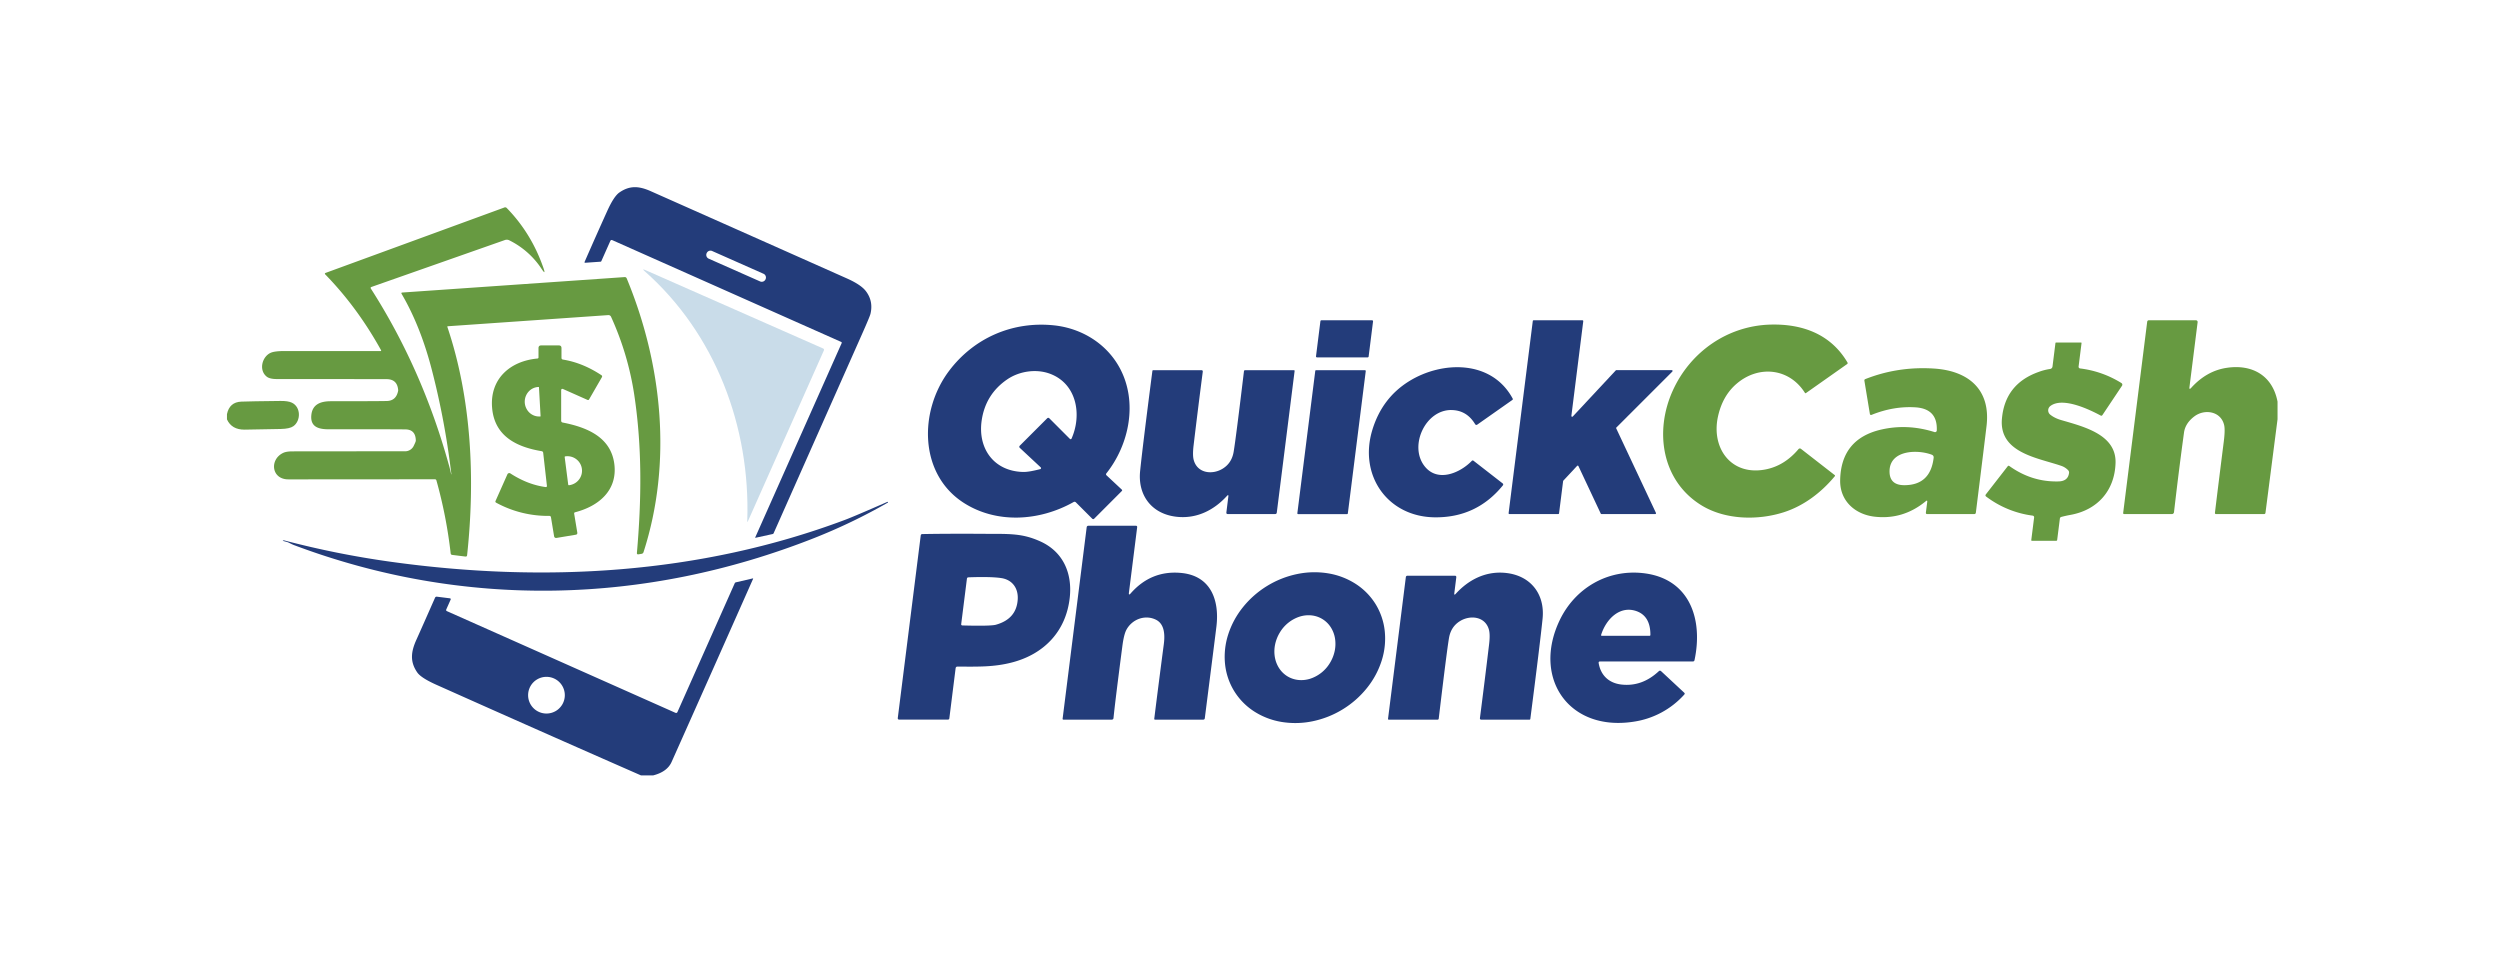 <svg xmlns="http://www.w3.org/2000/svg" width="187" height="72" fill="none"><path fill="#233C7A" d="M62.957 25.663a.062.062 0 0 0 .001-.05.066.066 0 0 0-.036-.036L45.793 17.96a.102.102 0 0 0-.113.02.107.107 0 0 0-.024.033l-.675 1.518a.072.072 0 0 1-.063.044l-1.15.08a.043.043 0 0 1-.038-.018.042.042 0 0 1-.008-.02.039.039 0 0 1 .003-.021c.574-1.312 1.14-2.586 1.699-3.82.332-.733.637-1.195.916-1.385.754-.517 1.433-.49 2.323-.096 3.4 1.51 8.3 3.688 14.698 6.537.69.309 1.156.621 1.401.938.386.503.502 1.074.347 1.714-.036.14-.248.65-.637 1.525l-6.606 14.88a.099.099 0 0 1-.072.057l-1.28.28c-.004 0-.008 0-.012-.002a.02.02 0 0 1-.009-.006.018.018 0 0 1-.004-.01c0-.003 0-.006.002-.01l6.466-14.534Zm-5.69-4.78a.308.308 0 0 0-.158-.406l-3.841-1.702a.308.308 0 0 0-.407.157l-.005.01a.308.308 0 0 0 .157.407l3.842 1.702a.308.308 0 0 0 .406-.156l.005-.012Z"/><path fill="#679A41" d="M33.763 35.47c0-.014-.035-.29-.106-.83a57.995 57.995 0 0 0-1.348-6.946c-.56-2.182-1.315-4.086-2.268-5.713-.036-.06-.018-.094.053-.1l16.621-1.154c.08-.006.135.028.165.102 2.658 6.425 3.419 13.768 1.257 20.468a.18.18 0 0 1-.153.13l-.225.037c-.085.014-.125-.023-.118-.11.345-3.969.398-7.853-.198-11.818a21.973 21.973 0 0 0-1.736-5.84.213.213 0 0 0-.21-.126l-12.005.834a.035.035 0 0 0-.032.03l.001.015c1.816 5.377 2.09 11.412 1.479 17.076-.008.08-.052.115-.133.105l-.983-.123c-.068-.01-.106-.048-.114-.116a34.685 34.685 0 0 0-1.063-5.446c-.017-.064-.06-.096-.126-.096-6.043.007-9.695.01-10.955.008-1.267 0-1.422-1.483-.388-1.978.16-.078.392-.116.696-.116 1.383-.003 4.18-.005 8.393-.007a.716.716 0 0 0 .692-.432c.096-.197.144-.318.144-.361-.007-.553-.263-.834-.769-.843-.639-.01-2.559-.014-5.76-.01-.76 0-1.379-.185-1.285-1.075.086-.801.7-1.023 1.459-1.023 2.242 0 3.634-.006 4.175-.017.477-.008.763-.266.859-.773a.272.272 0 0 0-.002-.073c-.05-.524-.338-.786-.865-.788-2.74-.005-5.475-.008-8.206-.008-.356 0-.61-.06-.76-.181-.613-.488-.345-1.503.307-1.787.197-.084.535-.127 1.014-.127 3.756.003 6.155.004 7.198.003a.042.042 0 0 0 .042-.043.042.042 0 0 0-.005-.02c-1.18-2.134-2.569-4.022-4.17-5.665-.054-.056-.044-.097.03-.124l13.357-4.887a.16.16 0 0 1 .188.043c1.229 1.26 2.143 2.755 2.741 4.485.132.383.086.406-.137.067a6.153 6.153 0 0 0-2.425-2.144.41.41 0 0 0-.318-.02l-9.984 3.51c-.068.025-.082.067-.043.129 2.556 3.993 4.494 8.368 5.813 13.123a9.904 9.904 0 0 1 .19.765.007.007 0 0 0 .007.001.012.012 0 0 0 .01-.011Z"/><path fill="#C9DCE9" d="m61.625 26.216-5.678 12.766c-.039.085-.056.081-.052-.01.245-7.067-2.392-14.015-7.677-18.69-.159-.14-.141-.167.053-.081l13.295 5.864c.07.031.09.081.059.15Z"/><path fill="#233C7A" d="m98.437 26.65.33-2.627a.074.074 0 0 1 .074-.065h3.79c.01 0 .02.002.03.006a.08.08 0 0 1 .025.018.07.07 0 0 1 .015.027c.003.01.004.02.003.03l-.33 2.627a.076.076 0 0 1-.024.047.076.076 0 0 1-.05.019h-3.79a.073.073 0 0 1-.073-.082Zm22.467 1.036h4.145c.012 0 .024.004.034.01.01.008.017.017.022.028a.06.06 0 0 1 .003.035.06.06 0 0 1-.016.031l-4.185 4.186a.068.068 0 0 0-.018.032.066.066 0 0 0 .005.037l2.97 6.319c.005.01.007.02.006.03a.073.073 0 0 1-.009.03.065.065 0 0 1-.022.02.067.067 0 0 1-.03.008h-4.018a.061.061 0 0 1-.033-.01.065.065 0 0 1-.022-.025l-1.669-3.553a.057.057 0 0 0-.018-.023.065.065 0 0 0-.027-.012.064.064 0 0 0-.03.003.067.067 0 0 0-.025.016l-1.03 1.105a.064.064 0 0 0-.016.035l-.304 2.41a.061.061 0 0 1-.059.053h-3.653a.062.062 0 0 1-.047-.02.063.063 0 0 1-.012-.023.046.046 0 0 1-.002-.026l1.809-14.371a.061.061 0 0 1 .02-.038.058.058 0 0 1 .039-.015h3.655a.062.062 0 0 1 .047.02.064.064 0 0 1 .014.05l-.889 7.079a.061.061 0 0 0 .104.049l3.217-3.45a.062.062 0 0 1 .044-.02Z"/><path fill="#679A41" d="M170.36 30.046v1.312l-.901 6.992c-.008.07-.048.104-.118.104h-3.568c-.072 0-.103-.036-.094-.108.147-1.223.367-2.997.661-5.324.072-.574.082-.979.029-1.215-.237-1.05-1.461-1.24-2.228-.663-.452.34-.711.743-.777 1.21a277.723 277.723 0 0 0-.748 5.957.162.162 0 0 1-.161.143h-3.556c-.065 0-.093-.033-.085-.098l1.795-14.28c.011-.08.056-.12.136-.12h3.509a.128.128 0 0 1 .128.145l-.61 4.854c-.019.152.023.172.125.06.769-.85 1.654-1.349 2.655-1.5 1.901-.288 3.433.563 3.808 2.531Z"/><path fill="#233C7A" d="M82.754 35.41a.105.105 0 0 0-.023.073.1.1 0 0 0 .033.068l1.142 1.067c.041.037.042.075.002.114L81.843 38.8a.099.099 0 0 1-.071.03.099.099 0 0 1-.072-.03l-1.22-1.22c-.054-.054-.114-.062-.18-.024-2.556 1.438-5.763 1.634-8.223.05-3.339-2.155-3.353-6.858-1.083-9.869 1.856-2.46 4.743-3.722 7.835-3.402 2.092.218 3.967 1.383 4.946 3.225 1.332 2.505.71 5.674-1.02 7.85Zm-4.259-4.116 1.534 1.536a.076.076 0 0 0 .1.006.077.077 0 0 0 .022-.028c.792-1.783.396-4.114-1.627-4.857-1.036-.379-2.293-.183-3.186.429-1.079.74-1.714 1.76-1.907 3.06-.308 2.072.877 3.793 3.07 3.862.395.013.889-.108 1.309-.21a.079.079 0 0 0 .056-.099.08.08 0 0 0-.022-.035l-1.564-1.459a.11.11 0 0 1-.028-.12.106.106 0 0 1 .024-.037l2.048-2.048c.057-.055.114-.055.171 0Z"/><path fill="#679A41" d="M135.009 29.387c-1.165-1.85-3.445-2.088-5.083-.707-.726.611-1.202 1.448-1.428 2.508-.496 2.338.985 4.402 3.527 3.933.958-.177 1.793-.686 2.504-1.528a.133.133 0 0 1 .182-.02l2.527 1.966c.006.005.011.01.014.017a.056.056 0 0 1-.006.063c-1.015 1.223-2.311 2.21-3.81 2.694-1.94.626-4.387.577-6.162-.512-2.98-1.83-3.541-5.542-2.141-8.605 1.317-2.887 4.097-4.828 7.291-4.916 2.407-.067 4.524.722 5.763 2.827.031.052.022.095-.027.128l-3.078 2.169a.044.044 0 0 1-.019.008.048.048 0 0 1-.02 0 .057.057 0 0 1-.02-.01.072.072 0 0 1-.014-.015Zm20.47-1.972a.13.13 0 0 0 .112.145 7.54 7.54 0 0 1 3.09 1.091c.017.01.031.024.042.04.012.015.02.034.024.053a.161.161 0 0 1 .001.058.15.15 0 0 1-.022.053l-1.462 2.189c-.037.055-.085.067-.143.034-.845-.454-2.842-1.41-3.757-.705a.415.415 0 0 0-.16.319.406.406 0 0 0 .151.321c.219.177.493.313.82.408 1.679.492 4.135 1.077 4.068 3.21-.064 2.07-1.351 3.507-3.346 3.878a8.657 8.657 0 0 0-.711.157.142.142 0 0 0-.108.128l-.202 1.598a.069.069 0 0 1-.022.042.07.07 0 0 1-.046.017h-1.817c-.038 0-.055-.02-.051-.057l.212-1.687a.12.12 0 0 0-.025-.091.125.125 0 0 0-.083-.047 7.337 7.337 0 0 1-3.476-1.423c-.065-.049-.073-.105-.024-.169l1.632-2.099c.036-.046.078-.052.126-.018 1.127.805 2.354 1.188 3.68 1.15.473-.013.734-.226.783-.638a.254.254 0 0 0-.009-.103.252.252 0 0 0-.052-.089 1.273 1.273 0 0 0-.514-.332c-1.74-.602-4.663-.961-4.447-3.513.15-1.742 1.062-2.912 2.737-3.51a4.07 4.07 0 0 1 .861-.224.212.212 0 0 0 .186-.184l.22-1.754c.004-.027.02-.04.047-.04h1.866c.029 0 .042.014.039.042l-.22 1.75ZM40.28 26.732v-.691c0-.137.068-.204.204-.204h1.311c.136 0 .204.067.204.204v.724c0 .076.039.12.115.132.975.158 1.93.545 2.866 1.163.063.042.076.096.038.16l-.958 1.661a.086.086 0 0 1-.108.035l-1.816-.808c-.107-.047-.161-.013-.161.104v2.248c0 .083.04.132.12.147 1.818.355 3.596 1.091 3.855 3.092.257 1.983-1.175 3.166-2.93 3.618-.058.015-.082.052-.072.11l.233 1.408c.014.094-.024.148-.117.163l-1.425.237c-.113.017-.179-.03-.196-.143l-.23-1.395c-.013-.074-.057-.11-.131-.108a8.085 8.085 0 0 1-3.97-.988c-.055-.03-.07-.074-.044-.132l.887-1.993a.152.152 0 0 1 .22-.065c.864.561 1.746.902 2.648 1.022a.076.076 0 0 0 .064-.022.08.08 0 0 0 .023-.066l-.28-2.48a.132.132 0 0 0-.11-.116c-1.888-.313-3.55-1.13-3.713-3.278-.162-2.11 1.323-3.464 3.395-3.653.052-.006.078-.034.078-.086Zm.155 4.391-.12-2.152a.028.028 0 0 0-.01-.02.026.026 0 0 0-.01-.005.028.028 0 0 0-.01-.001l-.027.002a1.048 1.048 0 0 0-.735.365 1.126 1.126 0 0 0-.164 1.216c.061.13.146.248.251.345a1.062 1.062 0 0 0 .772.281h.027a.03.03 0 0 0 .02-.01.031.031 0 0 0 .005-.01.03.03 0 0 0 .001-.01Zm1.803 3.064.265 2.068a.046.046 0 0 0 .018.03.044.044 0 0 0 .033.009l.025-.002a1.1 1.1 0 0 0 .917-.794 1.082 1.082 0 0 0-.386-1.147 1.093 1.093 0 0 0-.809-.217l-.024.004a.045.045 0 0 0-.039.049Z"/><path fill="#233C7A" d="M108.564 30.67c-1.931-.02-3.169 2.642-2.037 4.16.967 1.299 2.68.562 3.567-.36a.092.092 0 0 1 .123-.008l2.17 1.687c.064.049.07.105.02.167-1.305 1.602-2.993 2.396-5.064 2.38-3.541-.024-5.734-3.132-4.688-6.55.486-1.585 1.398-2.793 2.736-3.625 2.488-1.549 6.196-1.606 7.757 1.293.021.04.014.075-.023.102l-2.613 1.837c-.073.052-.133.04-.179-.036-.419-.69-1.008-1.038-1.769-1.046Z"/><path fill="#679A41" d="M144.053 37.487c-1.138.94-2.421 1.326-3.847 1.159-1.436-.17-2.589-1.169-2.562-2.723.037-2.067 1.064-3.332 3.082-3.794 1.305-.298 2.63-.235 3.975.19a.133.133 0 0 0 .114-.017.127.127 0 0 0 .056-.1c.047-1.085-.484-1.663-1.595-1.733-1.094-.068-2.19.12-3.288.565a.09.09 0 0 1-.077-.005.087.087 0 0 1-.029-.026.082.082 0 0 1-.015-.037l-.41-2.484c-.011-.063.013-.105.072-.127 1.623-.641 3.336-.904 5.138-.787 2.545.165 4.246 1.542 3.928 4.281-.075.645-.341 2.808-.8 6.49-.009.077-.053.115-.13.115h-3.502c-.08 0-.116-.04-.106-.122l.1-.788c.012-.106-.023-.125-.104-.057Zm.583-3.237c.014-.12-.036-.2-.149-.242-1.085-.404-3.106-.337-3.149 1.2-.019.721.348 1.083 1.101 1.084 1.303.001 2.035-.68 2.197-2.042Z"/><path fill="#233C7A" d="M91.88 37.147c.016-.128-.02-.145-.106-.05-.957 1.051-2.185 1.663-3.566 1.575-1.97-.124-3.12-1.544-2.927-3.437.128-1.252.434-3.749.918-7.49a.063.063 0 0 1 .063-.056h3.596c.083 0 .12.041.108.124a572.699 572.699 0 0 0-.685 5.499c-.06.496-.056.865.012 1.105.278 1 1.41 1.114 2.174.633.448-.279.719-.7.812-1.265.113-.674.37-2.682.77-6.023a.084.084 0 0 1 .027-.051.08.08 0 0 1 .054-.02h3.655a.056.056 0 0 1 .04.017.05.05 0 0 1 .012.041l-1.333 10.589c-.01.076-.053.114-.13.114h-3.53c-.085 0-.122-.042-.111-.127l.146-1.178Zm8.878 1.309h-3.655a.06.06 0 0 1-.046-.02.06.06 0 0 1-.015-.05l1.34-10.642a.06.06 0 0 1 .06-.053h3.654a.062.062 0 0 1 .06.043.075.075 0 0 1 .002.026l-1.34 10.643a.061.061 0 0 1-.06.053Z"/><path fill="#679A41" d="M16.977 31.37v-.392c.125-.6.482-.912 1.07-.936.446-.018 1.424-.035 2.933-.051.377-.004.66.038.847.127.685.32.691 1.352.116 1.762-.18.129-.495.198-.944.208-.972.023-1.871.04-2.697.049-.648.007-1.09-.25-1.325-.767Z"/><path fill="#233C7A" d="M21.444 40.534a11.24 11.24 0 0 1-.255-.069c-.045-.022-.044-.035.002-.04a.214.214 0 0 1 .065-.003 67.895 67.895 0 0 0 7.965 1.597c11.41 1.591 23.103.95 33.967-3.127.457-.17 1.519-.622 3.186-1.352.016-.007.03-.002.043.014v.002c.012.017.008.031-.013.043a42.375 42.375 0 0 1-5.49 2.642c-12.696 5.013-26.237 5.309-38.926.532-.212-.08-.383-.196-.544-.239Zm62.999 3.798c-.019.157.024.175.129.057 1.028-1.172 2.298-1.682 3.812-1.53 2.205.225 2.835 2.06 2.606 3.992-.044.38-.335 2.67-.87 6.87-.01.072-.05.108-.123.108h-3.606a.053.053 0 0 1-.04-.018.054.054 0 0 1-.013-.041c.212-1.715.45-3.568.712-5.56.092-.686.081-1.543-.61-1.867-.82-.385-1.764-.01-2.183.761-.127.235-.23.649-.306 1.24-.356 2.733-.577 4.525-.662 5.375a.12.12 0 0 1-.04.078.124.124 0 0 1-.083.032H79.54a.058.058 0 0 1-.055-.04.058.058 0 0 1-.002-.025l1.8-14.317c.011-.082.058-.122.141-.122h3.529c.08 0 .116.04.106.118l-.616 4.89ZM71.48 49.988l-.47 3.75a.104.104 0 0 1-.035.063.107.107 0 0 1-.07.026h-3.652a.1.1 0 0 1-.1-.112L68.87 40.06c.008-.073.049-.11.122-.112 1.325-.023 2.833-.03 4.524-.018 1.946.012 2.893-.064 4.282.559 1.7.76 2.42 2.351 2.22 4.203-.27 2.51-1.904 4.23-4.321 4.859-1.338.347-2.503.318-4.071.31-.086-.002-.134.04-.145.126Zm.845-6.696-.426 3.38c-.01.073.023.11.098.112 1.4.037 2.231.019 2.492-.053 1.024-.284 1.57-.91 1.636-1.877.06-.86-.41-1.489-1.226-1.613-.522-.079-1.341-.098-2.457-.057-.07.003-.109.039-.117.108Zm30.576 1.908a4.82 4.82 0 0 1 .679 2.013 5.428 5.428 0 0 1-.23 2.2 6.323 6.323 0 0 1-1.105 2.053 7.009 7.009 0 0 1-1.81 1.592 7.015 7.015 0 0 1-2.241.89 6.338 6.338 0 0 1-2.33.053 5.429 5.429 0 0 1-2.066-.794 4.815 4.815 0 0 1-1.484-1.519 4.815 4.815 0 0 1-.68-2.012 5.43 5.43 0 0 1 .23-2.2 6.34 6.34 0 0 1 1.105-2.053 7.012 7.012 0 0 1 1.81-1.593 7.012 7.012 0 0 1 2.242-.89 6.339 6.339 0 0 1 2.33-.052 5.424 5.424 0 0 1 2.065.794 4.813 4.813 0 0 1 1.485 1.518Zm-6.605 5.386c.496.303 1.11.37 1.706.183a2.704 2.704 0 0 0 1.475-1.177c.172-.28.294-.589.36-.906a2.6 2.6 0 0 0 .02-.942 2.198 2.198 0 0 0-.323-.836 1.948 1.948 0 0 0-.616-.6c-.496-.305-1.11-.37-1.706-.184a2.703 2.703 0 0 0-1.474 1.177 2.84 2.84 0 0 0-.36.905 2.56 2.56 0 0 0-.02.943c.052.305.162.589.323.835.16.247.37.451.615.602Zm12.593-6.168c.956-1.05 2.186-1.665 3.567-1.577 1.971.124 3.123 1.544 2.929 3.439-.128 1.252-.433 3.75-.916 7.494a.064.064 0 0 1-.02.04.065.065 0 0 1-.043.017h-3.598c-.083 0-.119-.042-.108-.125.234-1.816.462-3.65.683-5.5.06-.497.056-.866-.012-1.108-.277-1-1.409-1.114-2.176-.632-.448.28-.718.702-.812 1.266-.113.675-.369 2.684-.767 6.028a.085.085 0 0 1-.028.05.081.081 0 0 1-.054.02h-3.657a.056.056 0 0 1-.022-.004.062.062 0 0 1-.018-.013.064.064 0 0 1-.011-.02.049.049 0 0 1-.002-.021l1.332-10.594c.01-.076.053-.115.131-.115h3.53c.086 0 .123.043.113.127l-.147 1.179c-.017.128.019.144.106.049Zm10.691 5.181c.155.922.771 1.505 1.722 1.607 1.016.11 1.939-.221 2.77-.994.062-.058.125-.058.187 0l1.72 1.602c.048.044.05.09.006.138a6.318 6.318 0 0 1-3.794 2.032c-4.842.75-7.585-3.262-5.533-7.578 1.14-2.396 3.559-3.834 6.241-3.536 3.496.39 4.502 3.447 3.851 6.504-.015.07-.058.104-.129.104h-6.939c-.081 0-.115.04-.102.12Zm.186-2.118c-.015.052.004.078.057.078h3.566a.06.06 0 0 0 .043-.019.066.066 0 0 0 .018-.044c.004-.95-.35-1.546-1.061-1.79-1.252-.425-2.26.627-2.623 1.775Z"/><path fill="#233C7A" d="M48.855 58h-.908c-5.084-2.23-10.18-4.487-15.287-6.77-.773-.345-1.255-.654-1.446-.928-.555-.795-.482-1.536-.066-2.453.229-.506.692-1.551 1.391-3.135.029-.063.077-.09.143-.082l.975.122a.068.068 0 0 1 .05.034.067.067 0 0 1 .003.06l-.326.732c-.029.064-.011.11.053.137l17.078 7.598c.075.032.129.012.161-.061l4.282-9.626a.125.125 0 0 1 .081-.069l1.275-.296.01.001a.018.018 0 0 1 .011.014v.01c-1.862 4.2-3.894 8.768-6.097 13.702-.22.495-.681.832-1.383 1.01Zm-6.607-6a1.372 1.372 0 1 0-2.745 0 1.372 1.372 0 0 0 2.745 0Z"/></svg>